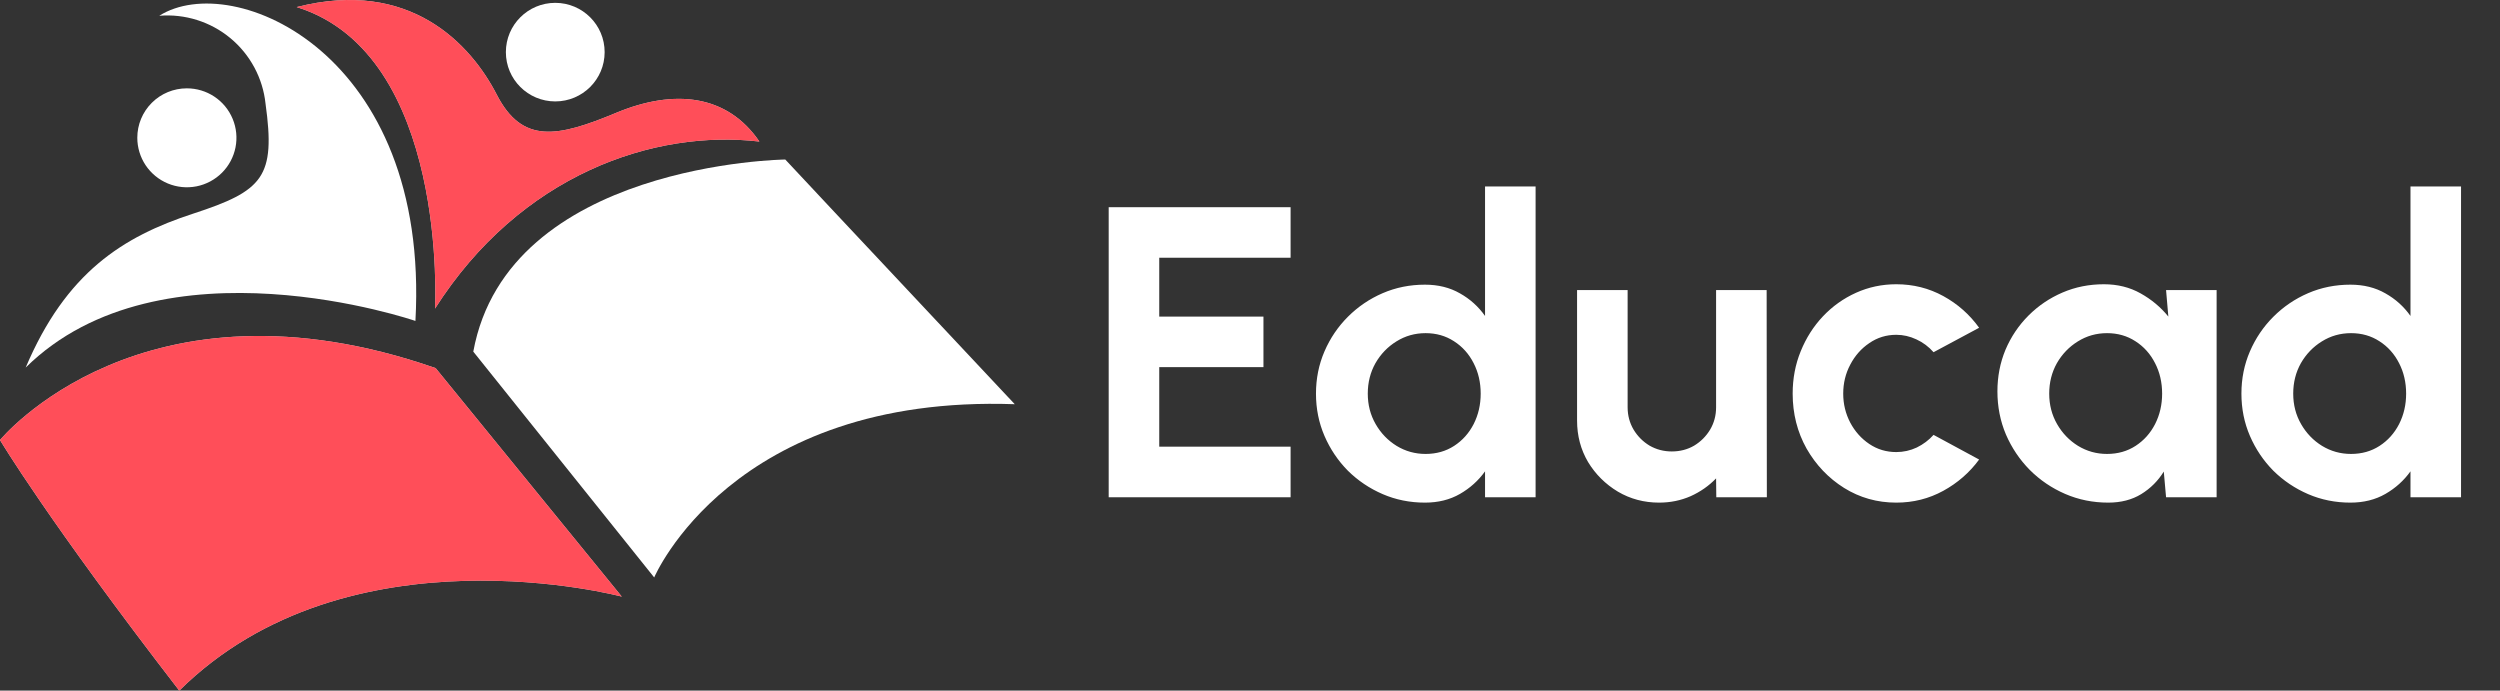<svg width="181" height="50" viewBox="0 0 181 50" fill="none" xmlns="http://www.w3.org/2000/svg">
<rect x="0" y="0" width="181" height="50" fill="#333333" stroke="none"/>
<path d="M80.269 36V15H93.439V18.66H83.929V22.92H91.474V26.58H83.929V32.34H93.439V36H80.269ZM107.517 13.5H111.177V36H107.517V34.125C107.037 34.795 106.432 35.34 105.702 35.76C104.972 36.18 104.127 36.39 103.167 36.39C102.077 36.39 101.057 36.185 100.107 35.775C99.157 35.365 98.317 34.8 97.587 34.08C96.867 33.35 96.302 32.51 95.892 31.56C95.482 30.61 95.277 29.59 95.277 28.5C95.277 27.41 95.482 26.39 95.892 25.44C96.302 24.49 96.867 23.655 97.587 22.935C98.317 22.205 99.157 21.635 100.107 21.225C101.057 20.815 102.077 20.61 103.167 20.61C104.127 20.61 104.972 20.82 105.702 21.24C106.432 21.65 107.037 22.195 107.517 22.875V13.5ZM103.212 32.865C103.992 32.865 104.682 32.67 105.282 32.28C105.882 31.89 106.352 31.365 106.692 30.705C107.032 30.035 107.202 29.3 107.202 28.5C107.202 27.69 107.032 26.955 106.692 26.295C106.352 25.625 105.877 25.095 105.267 24.705C104.667 24.315 103.982 24.12 103.212 24.12C102.442 24.12 101.737 24.32 101.097 24.72C100.467 25.11 99.962 25.635 99.582 26.295C99.212 26.955 99.027 27.69 99.027 28.5C99.027 29.31 99.217 30.045 99.597 30.705C99.977 31.365 100.482 31.89 101.112 32.28C101.752 32.67 102.452 32.865 103.212 32.865ZM114.18 30.45V21H117.84V29.49C117.84 30.08 117.985 30.62 118.275 31.11C118.565 31.59 118.95 31.975 119.43 32.265C119.92 32.545 120.455 32.685 121.035 32.685C121.635 32.685 122.175 32.545 122.655 32.265C123.135 31.975 123.52 31.59 123.81 31.11C124.1 30.62 124.245 30.08 124.245 29.49V21H127.905L127.92 36H124.26L124.245 34.635C123.725 35.175 123.11 35.605 122.4 35.925C121.69 36.235 120.93 36.39 120.12 36.39C119.03 36.39 118.035 36.125 117.135 35.595C116.235 35.055 115.515 34.34 114.975 33.45C114.445 32.55 114.18 31.55 114.18 30.45ZM139.989 31.485L143.289 33.27C142.599 34.21 141.734 34.965 140.694 35.535C139.654 36.105 138.519 36.39 137.289 36.39C135.909 36.39 134.649 36.035 133.509 35.325C132.379 34.615 131.474 33.665 130.794 32.475C130.124 31.275 129.789 29.95 129.789 28.5C129.789 27.4 129.984 26.375 130.374 25.425C130.764 24.465 131.299 23.625 131.979 22.905C132.669 22.175 133.469 21.605 134.379 21.195C135.289 20.785 136.259 20.58 137.289 20.58C138.519 20.58 139.654 20.865 140.694 21.435C141.734 22.005 142.599 22.77 143.289 23.73L139.989 25.5C139.639 25.1 139.224 24.79 138.744 24.57C138.274 24.35 137.789 24.24 137.289 24.24C136.569 24.24 135.919 24.44 135.339 24.84C134.759 25.23 134.299 25.75 133.959 26.4C133.619 27.04 133.449 27.74 133.449 28.5C133.449 29.25 133.619 29.95 133.959 30.6C134.299 31.24 134.759 31.755 135.339 32.145C135.919 32.535 136.569 32.73 137.289 32.73C137.809 32.73 138.304 32.62 138.774 32.4C139.244 32.17 139.649 31.865 139.989 31.485ZM156.823 21H160.483V36H156.823L156.658 34.14C156.248 34.81 155.703 35.355 155.023 35.775C154.353 36.185 153.558 36.39 152.638 36.39C151.528 36.39 150.488 36.18 149.518 35.76C148.548 35.34 147.693 34.76 146.953 34.02C146.223 33.28 145.648 32.425 145.228 31.455C144.818 30.485 144.613 29.445 144.613 28.335C144.613 27.265 144.808 26.26 145.198 25.32C145.598 24.38 146.153 23.555 146.863 22.845C147.573 22.135 148.393 21.58 149.323 21.18C150.253 20.78 151.253 20.58 152.323 20.58C153.313 20.58 154.198 20.8 154.978 21.24C155.768 21.68 156.438 22.24 156.988 22.92L156.823 21ZM152.548 32.865C153.328 32.865 154.018 32.67 154.618 32.28C155.218 31.89 155.688 31.365 156.028 30.705C156.368 30.035 156.538 29.3 156.538 28.5C156.538 27.69 156.368 26.955 156.028 26.295C155.688 25.625 155.213 25.095 154.603 24.705C154.003 24.315 153.318 24.12 152.548 24.12C151.778 24.12 151.073 24.32 150.433 24.72C149.803 25.11 149.298 25.635 148.918 26.295C148.548 26.955 148.363 27.69 148.363 28.5C148.363 29.31 148.553 30.045 148.933 30.705C149.313 31.365 149.818 31.89 150.448 32.28C151.088 32.67 151.788 32.865 152.548 32.865ZM174.519 13.5H178.179V36H174.519V34.125C174.039 34.795 173.434 35.34 172.704 35.76C171.974 36.18 171.129 36.39 170.169 36.39C169.079 36.39 168.059 36.185 167.109 35.775C166.159 35.365 165.319 34.8 164.589 34.08C163.869 33.35 163.304 32.51 162.894 31.56C162.484 30.61 162.279 29.59 162.279 28.5C162.279 27.41 162.484 26.39 162.894 25.44C163.304 24.49 163.869 23.655 164.589 22.935C165.319 22.205 166.159 21.635 167.109 21.225C168.059 20.815 169.079 20.61 170.169 20.61C171.129 20.61 171.974 20.82 172.704 21.24C173.434 21.65 174.039 22.195 174.519 22.875V13.5ZM170.214 32.865C170.994 32.865 171.684 32.67 172.284 32.28C172.884 31.89 173.354 31.365 173.694 30.705C174.034 30.035 174.204 29.3 174.204 28.5C174.204 27.69 174.034 26.955 173.694 26.295C173.354 25.625 172.879 25.095 172.269 24.705C171.669 24.315 170.984 24.12 170.214 24.12C169.444 24.12 168.739 24.32 168.099 24.72C167.469 25.11 166.964 25.635 166.584 26.295C166.214 26.955 166.029 27.69 166.029 28.5C166.029 29.31 166.219 30.045 166.599 30.705C166.979 31.365 167.484 31.89 168.114 32.28C168.754 32.67 169.454 32.865 170.214 32.865Z" fill="white"/>
<path d="M31.541 26.652L45.018 43.195C45.018 43.195 25.207 37.889 12.979 50.001C3.436 37.637 0 31.859 0 31.859C0 31.859 10.307 19.257 31.541 26.652Z" fill="#D9D9D9"/>
<path d="M31.541 26.652L45.018 43.195C45.018 43.195 25.207 37.889 12.979 50.001C3.436 37.637 0 31.859 0 31.859C0 31.859 10.307 19.257 31.541 26.652Z" fill="#FF4E59"/>
<path d="M34.266 25.458L47.364 41.808C47.364 41.808 52.967 28.543 73.469 29.265C60.842 15.82 56.854 11.549 56.854 11.549C56.854 11.549 36.771 11.794 34.266 25.458Z" fill="white"/>
<path d="M30.077 23.236C30.077 23.236 11.688 16.915 1.859 26.612C4.777 19.727 8.897 17.127 13.981 15.469C19.065 13.811 19.962 12.816 19.225 7.509C19.029 5.655 18.115 3.95 16.677 2.76C15.239 1.57 13.391 0.989 11.529 1.142C16.865 -2.241 31.147 3.855 30.077 23.236Z" fill="white"/>
<path d="M13.523 6.396C14.234 6.394 14.928 6.603 15.52 6.996C16.111 7.389 16.572 7.949 16.844 8.604C17.117 9.258 17.188 9.979 17.05 10.675C16.912 11.37 16.57 12.009 16.068 12.51C15.565 13.011 14.925 13.353 14.229 13.491C13.532 13.629 12.81 13.557 12.154 13.285C11.498 13.013 10.937 12.553 10.543 11.963C10.15 11.373 9.94 10.68 9.941 9.971C9.941 9.022 10.319 8.113 10.991 7.443C11.662 6.772 12.573 6.396 13.523 6.396Z" fill="white"/>
<path d="M31.495 22.341C31.495 22.341 32.492 3.934 21.48 0.512C29.708 -1.591 34.107 3.238 35.962 6.846C37.816 10.454 40.368 9.937 44.601 8.173C48.834 6.408 52.656 6.846 54.981 10.249C47.352 9.353 37.683 12.623 31.495 22.341Z" fill="#D9D9D9"/>
<path d="M31.495 22.341C31.495 22.341 32.492 3.934 21.48 0.512C29.708 -1.591 34.107 3.238 35.962 6.846C37.816 10.454 40.368 9.937 44.601 8.173C48.834 6.408 52.656 6.846 54.981 10.249C47.352 9.353 37.683 12.623 31.495 22.341Z" fill="#FF4E59"/>
<path d="M40.2 7.343C42.175 7.343 43.776 5.745 43.776 3.775C43.776 1.804 42.175 0.206 40.2 0.206C38.226 0.206 36.625 1.804 36.625 3.775C36.625 5.745 38.226 7.343 40.2 7.343Z" fill="white"/>
</svg>
